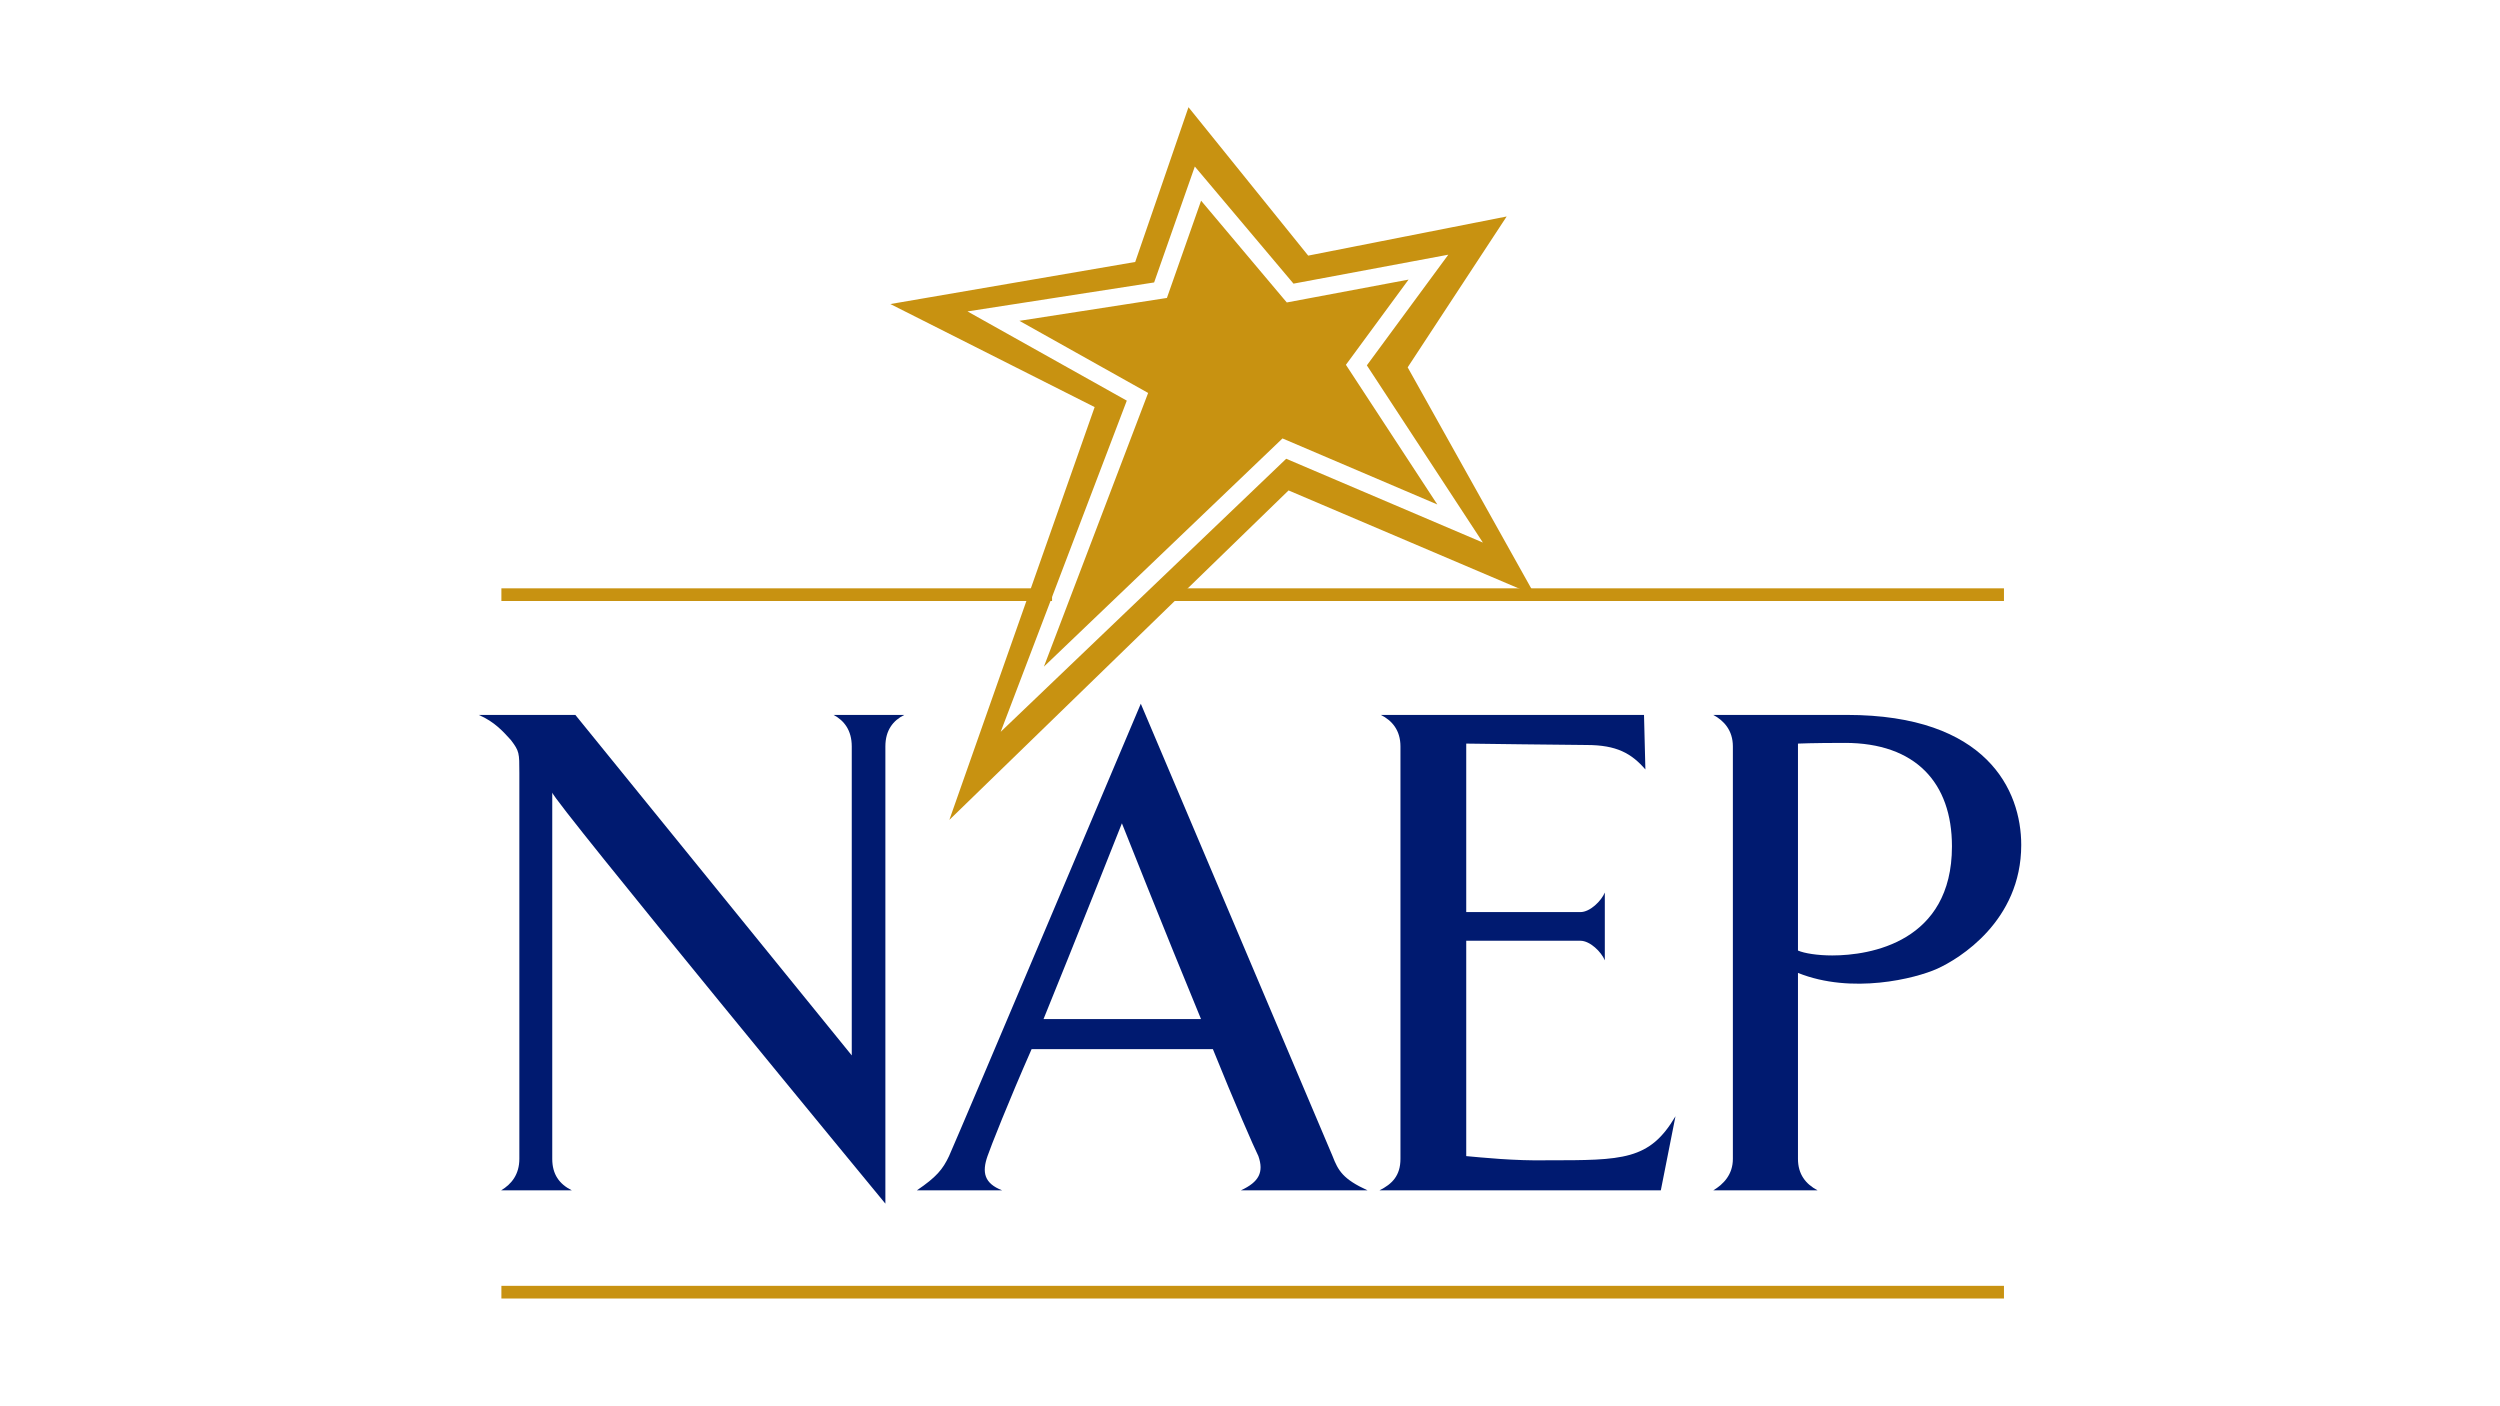 <?xml version="1.0" encoding="UTF-8"?>
<svg id="Layer_2" data-name="Layer 2" xmlns="http://www.w3.org/2000/svg" viewBox="0 0 1920 1080">
  <rect width="1920" height="1080" style="fill: #fff;"/>
  <g>
    <path d="M654.15,810.55v-237.32c0-12.36-5.89-19.88-13.96-24.17h54.3c-8.62,4.3-14.52,11.81-14.52,24.17v351.17s-255.84-310.36-255.84-315.74v281.37c0,11.82,5.36,19.33,15.04,24.16h-54.29c8.07-4.83,13.98-12.34,13.98-24.16v-296.4c0-15.57,0-16.64-6.45-25.23-5.91-6.45-12.36-13.97-24.71-19.34h74.17l212.29,261.5Z" style="fill: #001a70;"/>
    <path d="M876.14,540.48s138.67,327,147.26,347.41c4.33,11.24,8.07,17.71,26.89,26.3h-97.3c13.98-6.44,17.76-13.96,13.45-26.3-3.23-6.45-18.28-40.82-34.95-82.17h-139.21c-17.74,40.28-31.71,75.72-33.87,82.17-4.31,12.34-2.69,20.92,11.28,26.3h-65.56c15.06-10.21,19.9-16.1,24.72-26.3,9.14-20.41,147.28-347.41,147.28-347.41Zm-74.71,242.15h120.94c-27.96-67.65-60.75-150.34-60.75-150.34,0,0-36.55,92.36-60.19,150.34Z" style="fill: #001a70;"/>
    <path d="M1262.6,549.06l1.06,41.88c-10.74-12.34-22.02-18.78-45.14-18.78-10.21,0-92.45-1.08-92.45-1.08v129.41h87.62c7.53,0,16.12-8.59,18.81-15.03v52.07c-2.69-6.44-11.28-15.04-18.81-15.04h-87.62v165.4c11.83,1.06,37.11,3.73,62.36,3.21,58.03,0,78.45,0,98.34-33.82l-11.26,56.91h-216.09c9.69-4.83,16.13-11.28,16.13-24.16v-316.8c0-12.36-6.44-19.88-15.06-24.17h202.1Z" style="fill: #001a70;"/>
    <path d="M1487.8,743.98c-16.66,7.52-65.58,19.86-106.96,3.21v142.84c0,11.82,5.93,19.33,15.07,24.16h-80.1c8.06-4.83,15.04-12.34,15.04-24.16v-316.8c0-12.36-6.98-19.88-15.04-24.17h102.66c107.47,0,133.84,57.99,133.84,99.88,0,58.54-47.86,87.53-64.51,95.04Zm-70.95-173.43c-24.73,0-36.01,.53-36.01,.53v158.93c4.83,2.15,15.07,3.77,26.33,3.77,29.04,0,91.93-10.2,91.93-83.77,0-48.86-27.96-79.47-82.25-79.47Z" style="fill: #001a70;"/>
  </g>
  <rect x="385.07" y="987.52" width="1153.97" height="9.74" style="fill: #c89211;"/>
  <rect x="895.64" y="451.84" width="643.4" height="9.73" style="fill: #c89211;"/>
  <rect x="385.07" y="451.84" width="422.91" height="9.73" style="fill: #c89211;"/>
  <path d="M881.77,301.77s-63.84,167.55-80.05,210.21c33.91-32.45,183.24-175.27,183.24-175.27,0,0,89.78,38.33,118.9,50.73-17.27-26.42-70.2-107.27-70.2-107.27,0,0,34.75-47.25,48.11-65.44-23.53,4.43-93.5,17.56-93.5,17.56l-2.5-2.92s-51.38-61.1-63.33-75.24c-5.76,16.38-26.25,74.69-26.25,74.69,0,0-85.77,13.28-113.29,17.57,24.08,13.44,98.86,55.39,98.86,55.39Zm-41.08,10.87c-3.76,10.59-111.59,317.05-111.59,317.05,0,0,254.39-247.11,260.51-253.04,7.71,3.29,189.37,80.61,189.37,80.61,0,0-94.14-168.43-97.89-175.14,4.12-6.3,76.03-115.86,76.03-115.86,0,0-144.98,28.57-152.42,30.06-4.76-5.87-91.94-113.98-91.94-113.98,0,0-38.46,111.98-40.91,118.85-7.35,1.31-188.05,32.32-188.05,32.32,0,0,147.2,74.32,156.89,79.13Zm24.69-4.94c-9.08-5.06-122.35-68.53-122.35-68.53,0,0,135.97-21.09,143.34-22.25,2.35-6.78,31.25-89.03,31.25-89.03,0,0,71.14,84.47,75.79,89.95,7.06-1.29,118.89-22.23,118.89-22.23,0,0-57.62,78.31-62.56,84.98,4.73,7.23,89.12,136.11,89.12,136.11,0,0-143.48-61.15-151.06-64.37-6.09,5.82-219.27,209.71-219.27,209.71,0,0,92.96-244.15,96.84-254.33Z" style="fill: #c89211;"/>
</svg>